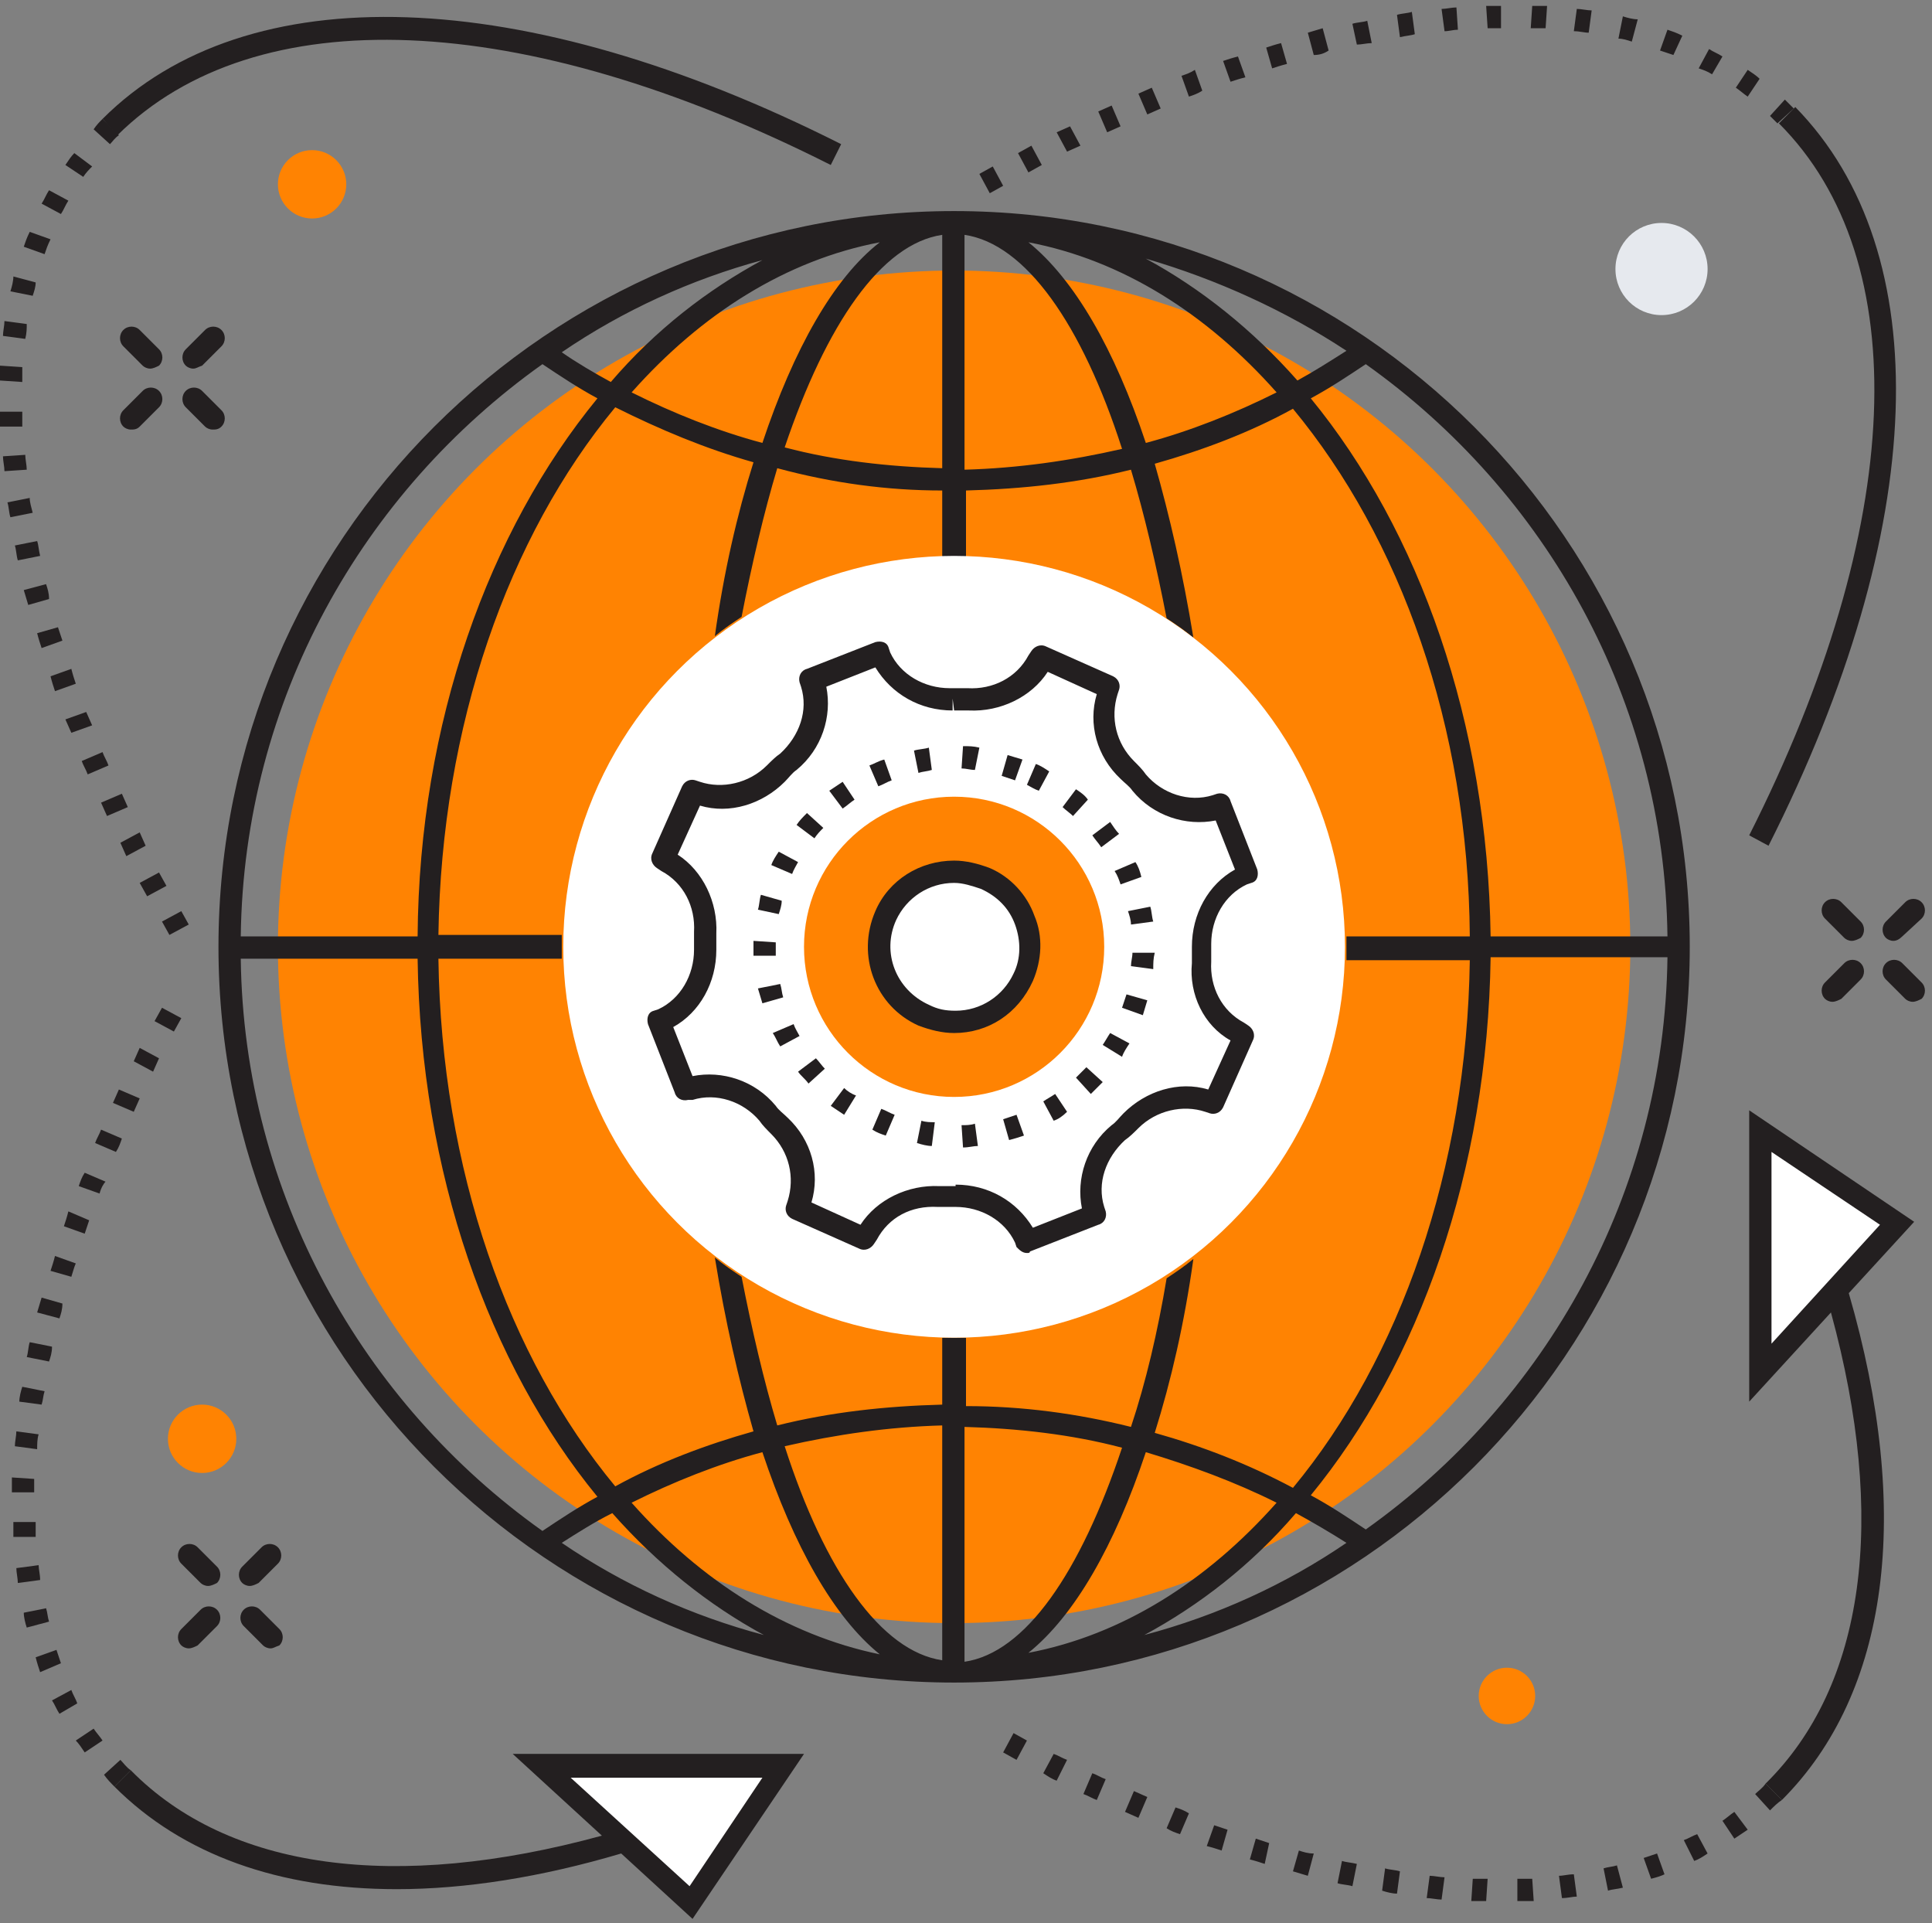 <svg xmlns="http://www.w3.org/2000/svg" width="208" height="207" viewBox="0 0 208 207">
    <rect x="0" y="0" width="208" height="207" fill="#808080" stroke="none"/>
    <g fill="none" fill-rule="nonzero">
        <g fill="#231F20">
            <path d="M20.8 39.68c-.32 0-.64-.16-.8-.32-.48-.48-.48-1.28 0-1.76l2.08-2.08c.48-.48 1.28-.48 1.76 0s.48 1.28 0 1.76l-2.08 2.08c-.48.16-.64.32-.96.32zM14.08 46.24c-.32 0-.64-.16-.8-.32-.48-.48-.48-1.28 0-1.76l2.08-2.08c.48-.48 1.28-.48 1.76 0s.48 1.28 0 1.76l-2.08 2.08c-.32.32-.64.32-.96.32zM22.88 46.24c-.32 0-.64-.16-.8-.32L20 43.84c-.48-.48-.48-1.28 0-1.76s1.28-.48 1.76 0l2.08 2.08c.48.48.48 1.28 0 1.76-.32.32-.64.32-.96.32zM16.16 39.68c-.32 0-.64-.16-.8-.32l-2.08-2.08c-.48-.48-.48-1.28 0-1.76s1.28-.48 1.76 0l2.08 2.08c.48.48.48 1.28 0 1.76-.32.16-.64.32-.96.32z"/>
        </g>
        <g fill="#231F20">
            <path d="M26.88 170.72c-.32 0-.64-.16-.8-.32-.48-.48-.48-1.28 0-1.76l2.08-2.08c.48-.48 1.28-.48 1.76 0s.48 1.28 0 1.76l-2.08 2.08c-.32.16-.64.32-.96.32zM20.32 177.44c-.32 0-.64-.16-.8-.32-.48-.48-.48-1.28 0-1.76l2.08-2.08c.48-.48 1.28-.48 1.76 0s.48 1.28 0 1.76l-2.08 2.08c-.32.16-.64.32-.96.32zM29.12 177.44c-.32 0-.64-.16-.8-.32l-2.08-2.08c-.48-.48-.48-1.28 0-1.76s1.28-.48 1.76 0l2.08 2.08c.48.48.48 1.28 0 1.76-.48.16-.64.32-.96.32zM22.4 170.72c-.32 0-.64-.16-.8-.32l-2.08-2.08c-.48-.48-.48-1.28 0-1.76s1.28-.48 1.76 0l2.08 2.08c.48.48.48 1.28 0 1.76-.32.16-.64.32-.96.32z"/>
        </g>
        <g fill="#231F20">
            <path d="M203.84 101.28c-.32 0-.64-.16-.8-.32-.48-.48-.48-1.28 0-1.76l2.08-2.08c.48-.48 1.28-.48 1.76 0s.48 1.28 0 1.76l-2.08 1.92c-.32.32-.64.48-.96.48zM197.28 107.84c-.32 0-.64-.16-.8-.32-.48-.48-.48-1.28 0-1.76l2.08-2.08c.48-.48 1.28-.48 1.76 0s.48 1.28 0 1.76l-2.08 2.08c-.32.16-.64.32-.96.32zM205.92 107.84c-.32 0-.64-.16-.8-.32l-2.08-2.08c-.48-.48-.48-1.28 0-1.76s1.28-.48 1.76 0l2.08 2.08c.48.48.48 1.28 0 1.76-.32.16-.64.32-.96.32zM199.36 101.28c-.32 0-.64-.16-.8-.32l-2.08-2.08c-.48-.48-.48-1.28 0-1.76s1.28-.48 1.76 0l2.08 2.08c.48.48.48 1.28 0 1.76-.32.16-.64.32-.96.32z"/>
        </g>
        <circle cx="102.72" cy="101.92" r="72.8" fill="#FF8302"/>
        <path fill="#231F20" d="M102.72 22.72c-43.68 0-79.2 35.52-79.2 79.2s35.52 79.2 79.2 79.2 79.2-35.52 79.2-79.2-35.52-79.2-79.2-79.2zm76.8 78.08h-19.04c-.32-23.04-7.68-43.68-19.36-57.92 2.08-1.12 4-2.4 5.92-3.68 19.36 13.76 32.16 36.16 32.48 61.6zm-34.56-63.04c-1.76 1.12-3.52 2.24-5.28 3.2-4.8-5.44-10.4-9.92-16.32-13.12 7.68 2.24 15.04 5.6 21.6 9.92zm-7.52 4.48c-4.48 2.24-9.28 4.16-14.08 5.44-3.36-10.08-7.68-17.6-12.64-21.6 10.08 1.92 19.2 7.68 26.72 16.16zm-33.6-16.96c6.56.96 12.64 9.6 16.96 23.04-5.6 1.28-11.2 2.08-16.96 2.24V25.28zm-2.4 0V50.4c-5.76-.16-11.52-.8-16.96-2.24 4.48-13.28 10.4-21.92 16.96-22.88zm-19.36 22.4c-4.8-1.28-9.6-3.2-14.08-5.44C75.52 33.76 84.64 28 94.72 26.08c-4.96 3.84-9.28 11.52-12.64 21.6zm0-19.68c-5.92 3.2-11.52 7.52-16.32 13.12-1.76-.96-3.68-2.08-5.28-3.2 6.56-4.48 13.92-7.84 21.6-9.92zM58.4 39.2c1.92 1.28 3.84 2.56 5.92 3.68-11.68 14.24-19.2 34.88-19.36 57.92H25.92c.32-25.44 13.12-47.84 32.48-61.6zm-32.48 64h19.04c.32 23.04 7.68 43.68 19.36 57.92-2.08 1.12-4 2.4-5.92 3.68-19.36-13.76-32.16-36.32-32.48-61.6zm34.56 62.88c1.76-1.12 3.52-2.24 5.44-3.2 4.8 5.44 10.4 9.92 16.32 13.12-7.84-2.08-15.2-5.44-21.76-9.92zm7.52-4.32c4.48-2.24 9.28-4.16 14.08-5.44 3.36 10.08 7.68 17.76 12.64 21.76-10.08-2.08-19.2-7.84-26.72-16.32zm33.44 16.96c-6.56-.96-12.64-9.6-16.96-23.04 5.6-1.28 11.2-2.08 16.96-2.24v25.28zm0-34.72v7.2c-6.08.16-12 .8-17.76 2.24-1.44-4.8-2.72-10.24-3.84-16-.96-.64-1.92-1.28-2.88-2.08 1.12 6.88 2.56 13.12 4.16 18.72-5.12 1.44-10.24 3.36-14.88 5.92-11.52-13.92-18.72-34.08-19.04-56.8h13.28v-1.28-1.28H47.2c.32-22.56 7.52-42.88 19.04-56.8 4.8 2.4 9.76 4.48 14.88 5.92-1.76 5.6-3.2 11.84-4.16 18.72.96-.8 1.92-1.44 2.88-2.08 1.12-5.76 2.4-11.2 3.84-16 5.92 1.6 11.84 2.4 17.76 2.4V60H104v-7.2c6.08-.16 12-.8 17.76-2.24 1.44 4.8 2.72 10.24 3.84 16 .96.64 1.92 1.28 2.88 2.08-1.12-6.88-2.56-13.12-4.16-18.72 5.12-1.44 10.24-3.36 14.88-5.92 11.52 13.92 18.88 34.08 19.04 56.8h-13.28v2.56h13.28c-.32 22.56-7.52 42.88-19.04 56.8-4.8-2.56-9.76-4.48-14.88-5.92 1.76-5.6 3.2-11.84 4.16-18.72-.96.8-1.92 1.44-2.88 2.08-.96 5.76-2.24 11.2-3.84 16-5.76-1.44-11.68-2.24-17.76-2.24V144h-2.56zm2.4 9.6c5.76.16 11.52.8 16.96 2.24-4.48 13.44-10.4 22.08-16.96 23.04V153.6zm19.52 2.72c4.8 1.44 9.6 3.2 14.08 5.44-7.52 8.48-16.64 14.24-26.72 16.16 4.96-4 9.28-11.52 12.64-21.6zM123.2 176c5.92-3.2 11.52-7.52 16.32-13.12 1.76.96 3.68 2.08 5.44 3.2-6.56 4.48-13.92 7.84-21.76 9.92zm23.84-11.36c-1.92-1.28-3.84-2.56-5.92-3.68 11.68-14.24 19.04-34.88 19.36-57.92h19.04c-.32 25.44-13.12 47.84-32.48 61.6z"/>
        <g fill="#231F20">
            <path d="M190.4 91.04l-2.08-1.12c16.8-33.28 17.92-61.92 3.2-76.64l1.76-1.76c15.36 15.68 14.4 45.28-2.88 79.52z"/>
            <path d="M106.56 20.8l-1.12-2.08 1.44-.8L108 20l-1.44.8zm4.16-2.24l-1.12-2.08 1.44-.8 1.12 2.08-1.44.8zm4.16-2.24l-1.12-2.08 1.44-.64 1.12 2.08-1.44.64zm4.32-2.08l-.96-2.24 1.44-.64.96 2.24-1.44.64zm72.16-.96l-.8-.8 1.6-1.76.96.96-1.76 1.6zm-67.84-.96l-.96-2.24 1.44-.64.96 2.24-1.44.64zM128 10.4l-.8-2.24c.48-.16.96-.32 1.44-.64l.8 2.24c-.48.32-.96.48-1.44.64zm60.16 0c-.48-.32-.8-.64-1.28-.96l1.28-1.92c.48.32.96.64 1.28.96l-1.28 1.92zm-55.68-1.6l-.8-2.24c.48-.16.96-.32 1.6-.48l.8 2.24c-.64.16-1.12.32-1.6.48zm51.84-.8c-.48-.32-.96-.48-1.44-.64L184 5.28c.48.32.96.48 1.44.8L184.32 8zm-47.36-.64l-.64-2.24c.48-.16.96-.32 1.6-.48l.64 2.24c-.64.16-1.12.32-1.6.48zm4.48-1.44l-.64-2.4c.48-.16 1.12-.32 1.6-.48l.64 2.4c-.48.32-.96.48-1.6.48zm38.72 0l-1.44-.48.8-2.24c.48.16.96.32 1.6.64l-.96 2.08zM146.08 4.8l-.48-2.24c.48-.16 1.12-.16 1.6-.32l.48 2.4c-.48 0-1.12.16-1.6.16zm29.6-.32c-.48-.16-.96-.32-1.44-.32l.48-2.4c.48.16 1.12.32 1.6.32l-.64 2.4zM150.72 4l-.32-2.4c.48-.16 1.12-.16 1.6-.32l.32 2.4c-.48.16-.96.16-1.6.32zm20.32-.48c-.48 0-.96-.16-1.6-.16l.32-2.4c.48 0 1.12.16 1.6.16l-.32 2.4zm-15.52-.16l-.32-2.4c.48 0 1.12-.16 1.6-.16l.16 2.4c-.48 0-.96.16-1.44.16zm10.88-.32h-1.6l.16-2.4h1.6l-.16 2.4zm-6.24 0L160 .64h1.6v2.4h-1.44z"/>
        </g>
        <path fill="#231F20" d="M12.32 192.32c-.32-.32-.8-.8-1.12-1.28l1.76-1.6c.32.32.64.8 1.12 1.12l-1.76 1.76zm-3.2-3.68c-.32-.48-.64-.96-.96-1.28l1.92-1.28c.32.48.64.8.96 1.28l-1.92 1.28zm-2.72-4.16c-.32-.48-.48-.96-.8-1.44l2.08-1.12c.16.48.48.96.64 1.44l-1.92 1.12zM4.32 180c-.16-.48-.32-.96-.48-1.6l2.24-.8.48 1.44-2.24.96zm-1.44-4.8c-.16-.48-.32-1.12-.32-1.6l2.4-.48c.16.48.16.96.32 1.44l-2.4.64zm-.96-4.8c0-.48-.16-1.12-.16-1.6l2.4-.32c0 .48.16.96.16 1.6l-2.4.32zm-.48-4.96v-1.6h2.4v1.6h-2.4zm2.24-4.8h-2.4v-1.6l2.4.16v1.44zM4 156l-2.4-.32c0-.48.16-1.12.16-1.6l2.4.32C4 154.88 4 155.52 4 156zm.48-4.8l-2.4-.32c0-.48.16-1.12.32-1.6l2.4.48c-.16.48-.16.96-.32 1.44zm.8-4.64l-2.4-.48c.16-.48.16-1.12.32-1.6l2.4.48c0 .64-.16 1.12-.32 1.6zm1.12-4.64l-2.4-.64c.16-.48.32-1.12.48-1.6l2.24.64c0 .64-.16 1.12-.32 1.6zm1.28-4.48l-2.24-.64c.16-.48.32-.96.48-1.6l2.24.8c-.16.32-.32.96-.48 1.44zm1.44-4.64l-2.24-.8c.16-.48.32-.96.48-1.6l2.24.96-.48 1.44zm1.6-4.32l-2.24-.8c.16-.48.32-.96.64-1.44l2.24.96c-.16.16-.48.64-.64 1.28zm1.76-4.48l-2.24-.96c.16-.48.48-.96.64-1.44l2.24.96c-.16.48-.32.96-.64 1.44zm1.92-4.32l-2.24-.96.64-1.44 2.24.96-.64 1.44zm2.08-4.32l-2.08-1.12.64-1.44 2.08 1.12-.64 1.44zm2.24-4.32l-2.08-1.12.8-1.44 2.08 1.12-.8 1.44z"/>
        <path fill="#FFF" d="M74.4 204.8l9.92-14.72H58.24z"/>
        <path fill="#231F20" d="M86.56 188.8H55.2l9.6 8.8c-22.24 6.08-40.16 3.68-50.72-7.04l-1.76 1.76c7.36 7.36 17.76 11.04 30.4 11.04 7.36 0 15.52-1.28 24.16-3.84l7.68 7.04 12-17.76zm-25.12 2.56h20.64l-7.84 11.68-12.8-11.68z"/>
        <g fill="#231F20">
            <path d="M89.44 17.76C56.16.96 27.52-.16 12.64 14.56l-1.6-1.76C26.56-2.72 56.32-1.76 90.56 15.52l-1.12 2.24z"/>
            <path d="M18.24 100.64l-.8-1.44 2.08-1.12.8 1.44-2.08 1.12zm-2.4-4.16l-.8-1.44 2.08-1.12.8 1.44-2.08 1.12zm-2.24-4.32l-.64-1.44 2.08-1.12.64 1.44-2.08 1.12zm-2.08-4.32l-.64-1.44 2.24-.96.64 1.44-2.24.96zm-2.08-4.48c-.16-.48-.48-.96-.64-1.44l2.24-.96c.16.48.48.96.64 1.44l-2.24.96zm-1.76-4.48l-.64-1.44 2.24-.8.64 1.44-2.24.8zM5.92 74.4c-.16-.48-.32-.96-.48-1.6l2.24-.8c.16.64.32 1.12.48 1.6l-2.24.8zm-1.44-4.64c-.16-.48-.32-.96-.48-1.6l2.24-.64.48 1.44-2.24.8zm-1.44-4.64c-.16-.48-.32-1.12-.48-1.6l2.4-.64c.16.48.32.96.32 1.6l-2.24.64zm-1.12-4.8c-.16-.48-.16-1.12-.32-1.6l2.4-.48c.16.48.16.96.32 1.6l-2.4.48zm-.8-4.64c-.16-.48-.16-1.12-.32-1.6l2.4-.48c0 .48.16.96.32 1.6l-2.4.48zm-.64-4.96c0-.48-.16-1.12-.16-1.6l2.4-.16c0 .48.16 1.12.16 1.6l-2.4.16zM0 45.92v-1.6h2.4v1.6H0zm2.4-4.8L0 40.96v-1.6l2.4.16v1.6zm.32-4.64l-2.4-.32c0-.48.16-1.12.16-1.6l2.4.32c0 .48 0 .96-.16 1.6zm.8-4.64l-2.4-.48c.16-.48.32-1.12.32-1.6l2.4.64c0 .48-.16.96-.32 1.44zm1.28-4.48l-2.24-.8c.16-.48.32-.96.64-1.6l2.24.8c-.32.64-.48 1.12-.64 1.6zm1.76-4.32l-2.08-1.12c.32-.48.48-.96.8-1.44l2.08 1.12c-.32.48-.48.96-.8 1.44zm2.4-4l-1.92-1.28c.32-.48.64-.96.96-1.28l1.92 1.44c-.32.32-.64.64-.96 1.12zm2.88-3.52l-1.76-1.6c.32-.48.64-.8.96-1.12l1.76 1.76c-.48.32-.64.64-.96.96z"/>
        </g>
        <path fill="#231F20" d="M160 204.64h-1.6l.16-2.4h1.6l-.16 2.4zm3.36 0v-2.4h1.6l.16 2.4h-1.76zm-8.16-.16c-.48 0-1.12-.16-1.6-.16l.32-2.4c.48 0 1.12.16 1.6.16l-.32 2.4zm12.96-.16l-.32-2.4c.48 0 .96-.16 1.6-.16l.32 2.4c-.48 0-.96.16-1.6.16zm-17.76-.48c-.48 0-1.12-.16-1.6-.32l.32-2.4c.48.16 1.12.16 1.6.32l-.32 2.4zm22.72-.32l-.48-2.4c.48-.16.96-.16 1.44-.32l.64 2.4c-.64.16-1.12.16-1.6.32zm-27.52-.48c-.48-.16-1.12-.16-1.6-.32l.48-2.4c.48.16.96.16 1.6.32l-.48 2.4zm32.16-.8l-.8-2.24 1.44-.48.8 2.24c-.32.16-.8.32-1.44.48zm-36.96-.32c-.48-.16-1.12-.32-1.6-.48l.64-2.24c.48.16.96.32 1.6.32l-.64 2.4zm-4.64-1.28c-.48-.16-.96-.32-1.6-.48l.64-2.24 1.44.48-.48 2.24zm46.24-.32l-1.12-2.24c.48-.16.96-.48 1.44-.64l1.12 2.08c-.48.32-.96.64-1.44.8zm-50.88-1.12c-.48-.16-.96-.32-1.6-.48l.8-2.24 1.44.48-.64 2.24zm55.2-1.28l-1.28-1.92c.48-.32.8-.64 1.28-.96l1.44 1.92-1.44.96zm-59.68-.48c-.48-.16-.96-.32-1.44-.64l.96-2.24c.48.16.96.32 1.44.64l-.96 2.24zm-4.48-1.76l-1.44-.64.96-2.24 1.44.64-.96 2.24zm68-.8l-1.6-1.76c.32-.32.8-.64 1.12-1.12l1.76 1.76c-.48.32-.8.64-1.28 1.12zm-72.48-1.12c-.48-.16-.96-.48-1.44-.64l.96-2.24c.48.16.96.48 1.44.64l-.96 2.24zm-4.32-2.08c-.48-.16-.96-.48-1.44-.8l1.12-2.08c.48.16.96.48 1.44.64l-1.12 2.24zm-4.32-2.24l-1.44-.8 1.12-2.08 1.44.8-1.12 2.08z"/>
        <path fill="#FFF" d="M204.16 131.68l-14.72-9.92.16 25.92z"/>
        <path fill="#231F20" d="M206.08 131.52l-17.76-12v31.36l8.8-9.6c6.08 22.24 3.68 40.16-7.04 50.72l1.76 1.76c11.52-11.52 14.08-30.88 7.2-54.56l7.04-7.68zM190.72 124l11.68 7.84-11.68 12.8V124z"/>
        <circle cx="102.72" cy="101.92" r="42.08" fill="#FFF"/>
        <g transform="translate(68.8 68.8)">
            <path fill="#FFF" d="M50.88 5.12l-7.2-3.2-.32.48c-1.6 2.72-4.64 4.32-7.68 4h-1.92c-3.2 0-6.08-1.6-7.52-4.48l-.16-.48-7.36 2.88.16.48c.8 3.04-.32 6.24-2.56 8.32-.48.48-.96.8-1.28 1.28-2.24 2.24-5.44 3.2-8.48 2.08l-.48-.16-3.2 7.2.48.32c2.72 1.6 4.32 4.64 4 7.68v1.92c0 3.2-1.6 6.08-4.48 7.52l-.48.16 2.88 7.36.48-.16c3.04-.8 6.24.32 8.32 2.56.48.48.8.96 1.28 1.28 2.24 2.24 3.2 5.44 2.08 8.48l-.16.48 7.2 3.2.32-.48c1.6-2.72 4.64-4.32 7.68-4h1.92c3.2 0 6.08 1.6 7.52 4.48l.16.48 7.36-2.88-.16-.48c-.8-3.04.32-6.24 2.56-8.32.48-.48.96-.8 1.28-1.28 2.24-2.24 5.44-3.2 8.48-2.08l.48.16 3.2-7.2-.48-.32c-2.72-1.6-4.32-4.64-4-7.68V32.8c0-3.2 1.6-6.08 4.48-7.52l.48-.16-2.88-7.36-.48.32c-3.04.8-6.24-.32-8.32-2.56-.48-.48-.8-.96-1.28-1.28-2.24-2.24-3.2-5.44-2.08-8.48l.16-.64z"/>
            <path fill="#231F20" d="M41.76 66.08c-.48 0-.8-.32-1.12-.64l-.16-.48c-1.12-2.4-3.68-3.84-6.4-3.84h-1.92c-2.88-.16-5.28 1.12-6.56 3.52l-.32.48c-.32.48-.96.8-1.6.48l-7.2-3.2c-.64-.32-.8-.96-.64-1.44l.16-.48c.8-2.56.16-5.28-1.76-7.2-.48-.48-.96-.96-1.28-1.44-1.76-2.08-4.64-3.04-7.2-2.24h-.48c-.64.16-1.28-.16-1.44-.8L.96 41.44c-.16-.64 0-1.28.64-1.44l.48-.16c2.4-1.12 3.84-3.68 3.84-6.4v-1.92c.16-2.72-1.12-5.28-3.52-6.56l-.48-.32c-.48-.32-.8-.96-.48-1.6l3.2-7.2c.32-.64.96-.8 1.44-.64l.48.16c2.4.8 5.28.16 7.2-1.76.48-.48.96-.96 1.44-1.28 2.08-1.92 3.04-4.64 2.24-7.2l-.16-.48c-.16-.64.16-1.28.8-1.44L25.44.32c.64-.16 1.28 0 1.44.64l.16.48c1.12 2.4 3.68 3.84 6.4 3.84h1.92c2.72.16 5.28-1.12 6.56-3.52l.32-.48c.32-.48.96-.8 1.6-.48l7.2 3.2c.64.32.8.96.64 1.44l-.16.48c-.8 2.56-.16 5.28 1.76 7.2.48.48.96.96 1.28 1.44 1.76 2.08 4.64 3.04 7.2 2.24l.48-.16c.64-.16 1.28.16 1.44.8l2.88 7.36c.16.64 0 1.28-.64 1.44l-.48.16c-2.4 1.12-3.84 3.68-3.84 6.4v1.92c-.16 2.72 1.12 5.28 3.52 6.56l.48.32c.48.32.8.96.48 1.6l-3.2 7.2c-.32.64-.96.8-1.44.64l-.48-.16c-2.4-.8-5.28-.16-7.2 1.76-.48.48-.96.96-1.44 1.28-2.08 1.92-3.04 4.64-2.24 7.2l.16.48c.16.64-.16 1.28-.8 1.44l-7.36 2.88c0 .16-.16.16-.32.16zm-7.68-7.36c3.52 0 6.56 1.76 8.32 4.64l5.28-2.08c-.64-3.2.48-6.72 3.2-8.96.48-.32.8-.8 1.28-1.28 2.4-2.4 5.92-3.52 9.12-2.56l2.4-5.28c-2.88-1.6-4.48-4.96-4.16-8.32v-1.76c0-3.52 1.76-6.72 4.64-8.32l-2.08-5.28c-3.2.64-6.72-.48-8.96-3.2-.32-.48-.8-.8-1.28-1.28-2.56-2.4-3.52-5.92-2.56-9.12L44 3.52c-1.76 2.72-5.12 4.32-8.48 4.16h-1.6l-.16-1.28v1.28c-3.52 0-6.56-1.76-8.32-4.64l-5.28 2.08c.64 3.2-.48 6.72-3.2 8.96-.48.32-.8.8-1.28 1.28-2.4 2.4-5.92 3.52-9.12 2.56l-2.4 5.28c2.72 1.76 4.32 5.12 4.16 8.48v1.76c0 3.52-1.76 6.72-4.64 8.32l2.08 5.28c3.2-.64 6.72.48 8.96 3.2.32.48.8.8 1.28 1.28 2.56 2.4 3.52 5.92 2.56 9.12l5.28 2.4c1.76-2.72 5.12-4.32 8.48-4.16h1.76v-.16z"/>
            <path fill="#231F20" d="M34.88 54.72l-.16-2.4c.48 0 .96 0 1.44-.16l.32 2.4c-.48 0-.96.16-1.6.16zm-3.36-.16c-.48 0-1.12-.16-1.6-.32l.48-2.4c.48.16.96.16 1.44.16l-.32 2.56zm8.32-.64l-.64-2.24 1.44-.48.8 2.24c-.48.16-.96.32-1.6.48zm-13.28-.48c-.48-.16-.96-.32-1.44-.64l.48-1.12.48-1.12c.48.16.96.48 1.44.64l-.96 2.24zm18.08-1.6l-1.12-2.08c.48-.32.8-.48 1.28-.8l1.28 1.92c-.48.48-.96.8-1.44.96zm-22.56-.64l-1.44-.96 1.44-1.92c.32.32.8.64 1.28.8l-1.28 2.08zm26.56-2.24l-1.6-1.76 1.12-1.12 1.76 1.6-1.28 1.28zm-30.4-1.12c-.32-.48-.8-.8-1.12-1.28l1.92-1.44c.32.32.64.8.96 1.12l-1.76 1.6zM52 44.96l-2.08-1.28c.32-.48.48-.8.8-1.28l2.08 1.12c-.32.48-.64.96-.8 1.44zm-36.8-1.12c-.32-.48-.48-.96-.8-1.44l2.24-.96c.16.48.48.96.64 1.28l-2.08 1.12zm39.04-3.36l-2.24-.8.48-1.44 2.24.64c-.16.48-.32 1.12-.48 1.6zM13.28 39.2c-.16-.48-.32-1.12-.48-1.6l2.4-.48c.16.48.16.96.32 1.44l-2.24.64zm42.08-3.68l-2.4-.32c0-.48.16-.96.16-1.44h2.4c-.16.64-.16 1.12-.16 1.76zm-43.04-1.44v-.96-.64l2.4.16v1.44h-2.4zm40.64-3.36c0-.48-.16-.96-.32-1.44l2.4-.48c.16.48.16 1.12.32 1.6l-2.4.32zM15.04 29.6l-2.24-.48c.16-.48.16-1.12.32-1.6l2.24.64c0 .48-.16.96-.32 1.44zm36.8-3.2c-.16-.48-.32-.96-.64-1.44l2.24-.96c.32.48.48.96.64 1.6l-2.24.8zm-35.36-1.12l-2.24-.96c.16-.48.48-.96.8-1.44L17.12 24c-.16.32-.48.8-.64 1.28zm33.28-2.88c-.32-.48-.64-.8-.96-1.28l1.92-1.44c.32.48.64.96.96 1.28l-1.92 1.44zm-30.88-.96L16.96 20c.32-.48.64-.8 1.12-1.28l1.76 1.6c-.32.32-.64.64-.96 1.12zm27.84-2.4c-.32-.32-.8-.64-1.12-.96l1.44-1.92c.48.32.96.64 1.28 1.12l-1.6 1.76zm-24.8-.8l-1.44-1.92 1.44-.96 1.28 1.92c-.48.32-.8.64-1.28.96zm21.12-1.92c-.48-.16-.96-.48-1.28-.64l.96-2.24c.48.16.96.48 1.44.8l-1.12 2.08zm-17.28-.48l-.96-2.24c.48-.16.96-.48 1.6-.64l.8 2.24c-.48.16-.96.48-1.44.64zm14.72-.64l-1.44-.48.64-2.24c.48.16 1.12.32 1.6.48l-.8 2.24zm-10.4-.8L29.6 12c.48-.16 1.12-.16 1.6-.32l.32 2.4c-.48.16-.96.16-1.44.32zm6.08-.32c-.48 0-.96-.16-1.44-.16l.16-2.4c.64 0 1.12 0 1.76.16l-.48 2.4z"/>
            <circle cx="33.92" cy="33.12" r="16.16" fill="#FF8302"/>
            <g transform="translate(24 23.4)">
                <circle cx="9.92" cy="9.72" r="8" fill="#FFF"/>
                <path fill="#231F20" d="M9.92 19c-1.28 0-2.56-.32-3.84-.8-4.64-2.08-6.72-7.52-4.64-12.32C2.88 2.52 6.24.44 9.92.44c1.28 0 2.56.32 3.84.8 2.24.96 4 2.88 4.8 5.12.96 2.24.8 4.8-.16 7.04-1.6 3.52-4.8 5.6-8.48 5.6zm0-16.16c-2.72 0-5.12 1.6-6.24 4-1.6 3.52 0 7.52 3.52 9.12.96.48 1.76.64 2.88.64 2.72 0 5.12-1.6 6.24-4 .8-1.6.8-3.52.16-5.28-.64-1.76-1.92-3.04-3.68-3.84-.96-.32-1.92-.64-2.88-.64z"/>
            </g>
        </g>
        <circle cx="178.88" cy="28.96" r="4.96" fill="#E6E9EE"/>
        <circle cx="21.76" cy="154.88" r="3.68" fill="#FF8302"/>
        <circle cx="33.6" cy="19.84" r="3.68" fill="#FF8302"/>
        <circle cx="162.24" cy="182.56" r="3.04" fill="#FF8302"/>
    </g>
</svg>
